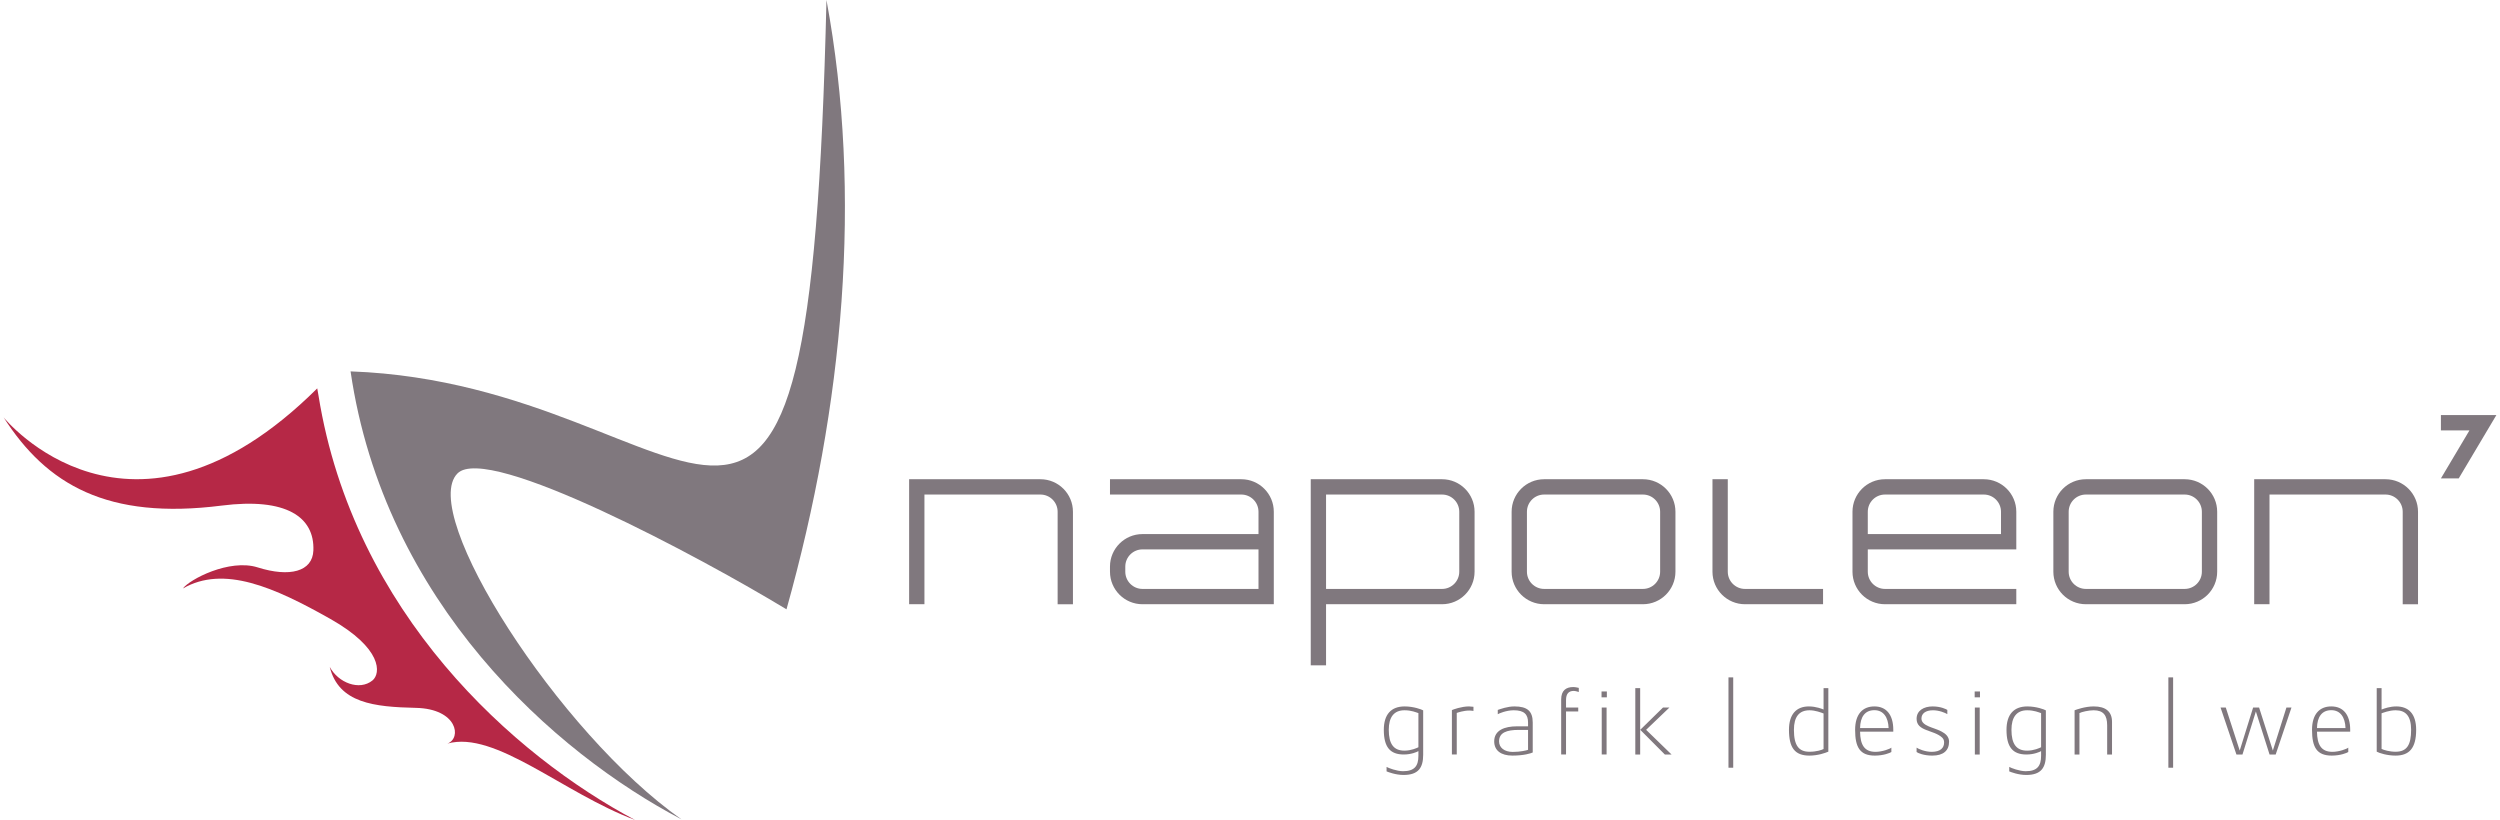 <?xml version="1.0" encoding="UTF-8"?>
<!DOCTYPE svg PUBLIC "-//W3C//DTD SVG 1.1//EN" "http://www.w3.org/Graphics/SVG/1.1/DTD/svg11.dtd">
<svg xmlns="http://www.w3.org/2000/svg" xmlns:xlink="http://www.w3.org/1999/xlink" xmlns:xodm="http://www.corel.com/coreldraw/odm/2003" xml:space="preserve" width="250" height="82" version="1.1" style="shape-rendering:geometricPrecision; text-rendering:geometricPrecision; image-rendering:optimizeQuality; fill-rule:evenodd; clip-rule:evenodd" viewBox="0 0 11668.27 3838.28">
 <defs>
  <style type="text/css">
   <![CDATA[
    .fil0 {fill:#80787E}
    .fil2 {fill:#B62846;fill-rule:nonzero}
    .fil1 {fill:#80787E;fill-rule:nonzero}
    .fil3 {fill:#80787E;fill-rule:nonzero}
   ]]>
  </style>
 </defs>
 <g id="Ebene_x0020_1">
  <path class="fil0" d="M9746.79 2243.18l462.29 0c84.08,0 152.27,68.15 152.27,152.27l0 280.56c0,84.12 -68.19,152.28 -152.27,152.28l-462.29 0c-84.12,0 -152.27,-68.16 -152.27,-152.28l0 -280.56c0,-84.12 68.15,-152.27 152.27,-152.27zm0 71.67c-44.52,0 -80.6,36.08 -80.6,80.6l0 280.56c0,44.53 36.09,80.64 80.6,80.64l462.29 0c44.52,0 80.6,-36.11 80.6,-80.64l0 -280.56c0,-44.53 -36.09,-80.6 -80.6,-80.6l-462.29 0zm-2535.78 -71.67l462.29 0c84.08,0 152.27,68.15 152.27,152.27l0 280.56c0,84.12 -68.19,152.28 -152.27,152.28l-462.29 0c-84.12,0 -152.27,-68.16 -152.27,-152.28l0 -280.56c0,-84.12 68.15,-152.27 152.27,-152.27zm0 71.67c-44.53,0 -80.6,36.08 -80.6,80.6l0 280.56c0,44.53 36.08,80.64 80.6,80.64l462.29 0c44.52,0 80.6,-36.11 80.6,-80.64l0 -280.56c0,-44.53 -36.09,-80.6 -80.6,-80.6l-462.29 0zm-2357.89 0l-542.89 0 0 513.45 -71.67 0 0 -585.11 614.55 0c84.09,0 152.28,68.15 152.28,152.27l0 432.84 -71.67 0 0 -432.84c0,-44.53 -36.09,-80.6 -80.61,-80.6zm397.29 351.09l0 10.08c0,44.53 36.09,80.64 80.6,80.64l542.9 0 0 -185.11 -542.9 0.04c-44.52,0 -80.6,36.09 -80.6,80.6l0 13.75zm542.92 -351.09l-614.59 0 0.04 -71.67 614.55 0c84.09,0 152.24,68.15 152.24,152.27l0 432.84 -614.56 0c-84.08,0 -152.23,-68.16 -152.23,-152.28l-0.04 -10.08 0 -13.75c0,-84.12 68.19,-152.27 152.27,-152.27l542.9 0 0 -104.47c0,-44.53 -36.09,-80.6 -80.58,-80.6zm939.74 0l-542.92 0 0 441.81 542.92 0c44.53,0 80.61,-36.11 80.61,-80.64l0 -280.56c0,-44.53 -36.09,-80.6 -80.61,-80.6zm0 -71.67c84.09,0 152.28,68.15 152.28,152.27l0 280.56c0,84.12 -68.19,152.28 -152.28,152.28l-542.92 0 0 286.09 -71.67 0 0 -871.2 614.59 0zm2073.44 71.67c-44.52,0 -80.6,36.08 -80.6,80.6l0 104.47 623.53 0 0 -104.47c0,-44.53 -36.11,-80.6 -80.63,-80.6l-462.29 0zm-80.6 256.7l0 104.47c0,44.53 36.09,80.64 80.6,80.64l614.56 0 0 71.64 -614.56 0c-84.08,0 -152.24,-68.16 -152.24,-152.28l0 -280.56c0,-84.12 68.16,-152.27 152.24,-152.27l462.29 0c84.12,0 152.27,68.15 152.27,152.27l0 176.13 -695.17 -0.04zm-655.35 104.47c0,44.53 36.08,80.64 80.6,80.64l365.38 0 0 71.64 -365.38 0c-84.08,0 -152.27,-68.16 -152.27,-152.28l0 -432.83 71.67 0 0 432.83zm3078.64 -361.17l-542.9 0 0 513.45 -71.67 0 0 -585.11 614.56 0c84.12,0 152.27,68.15 152.27,152.27l0 432.84 -71.67 0 0 -432.84c0,-44.53 -36.08,-80.6 -80.6,-80.6zm259.4 -372.01l259.67 0 -176.32 296.52 -83.35 0 133.69 -224.86 -133.69 0 0 -71.67z"/>
  <path class="fil1" d="M3173 3835.24c-592.98,-311.15 -1391.13,-1014.59 -1548.96,-2096.88 1691,60.89 2146.46,1693.27 2227.63,-1738.36 169.09,913.16 81.15,1893.96 -187.16,2852.18 -398.83,-241.98 -1397.95,-778.22 -1539.86,-636.3 -185.64,185.64 473.97,1216.54 1048.34,1619.36z"/>
  <path class="fil2" d="M1468.04 1817.99c1.67,10.94 3.63,22.21 5.94,33.81 164.16,1019.58 915.98,1685.87 1481.88,1986.47 -337.09,-125.98 -654.4,-420.36 -878.41,-357.7 67.98,-25.34 47.15,-162.73 -147.56,-167.15 -194.74,-4.42 -361.43,-21.59 -403.33,-191.74 39.85,74.54 139.09,112.87 199.89,63.51 39.84,-32.36 47.39,-150.09 -197.49,-288.34 -261.8,-147.79 -498.78,-252.98 -689.92,-142.1 30.58,-42.05 217.4,-140.77 350.23,-98.83 150.09,47.39 256.75,19.74 260.7,-79 6.25,-156.61 -126.39,-248.84 -429.21,-210.32 -534.81,67.97 -818.95,-97.77 -1020.76,-412.89 0,0 592.56,734.03 1468.04,-135.72z"/>
  <polygon class="fil1" points="10132.87,3593.58 10155.11,3593.58 10155.11,3170.72 10132.87,3170.72 "/>
  <polygon class="fil1" points="8073.78,3593.58 8096.02,3593.58 8096.02,3170.72 8073.78,3170.72 "/>
  <path class="fil3" d="M9869.11 3531.68l-22.75 0 0 -136.57c0,-46.83 -17.63,-70.44 -63.58,-70.44 -22.75,0 -57.09,7.75 -66.13,13.31l0 193.7 -22.75 0 0 -207.01c8.15,-3 48.53,-18.04 89.74,-18.04 56.28,0 85.47,24.49 85.47,72.14l0 152.91zm-1327.89 -13.3c-14.19,6 -48.54,18.45 -88.48,18.45 -67.87,0 -95.78,-36.09 -95.78,-120.68 0,-71.28 33.09,-109.52 93.19,-109.52 33.53,0 63.58,12.04 68.73,14.6l0 -100.08 22.34 0 0 297.22zm-22.34 -12.45l0 -166.21c-10.75,-4.3 -38.65,-15.05 -65.69,-15.05 -48.54,0 -73.03,30.5 -73.03,91.48 0,73.44 22.75,102.64 72.58,102.64 33.94,0 58.43,-8.6 66.14,-12.86zm326.38 -81.18l-155.46 0c0.85,60.99 19.74,94.48 72.17,94.48 32.2,0 68.69,-14.19 74.29,-19.75l0 20.6c-6.45,4.3 -36.5,16.75 -77.33,16.75 -69.99,0 -92.33,-39.09 -92.33,-120.68 0,-72.14 34.38,-109.52 90.22,-109.52 55.8,0 88.44,38.65 88.44,109.52l0 8.6zm-21.9 -16.75c-1.7,-50.28 -24.04,-83.77 -66.54,-83.77 -43.39,0 -66.17,30.49 -67.02,83.77l133.56 0zm283.03 63.55c0,41.68 -26.64,65.28 -78.59,65.28 -39.53,0 -66.99,-11.6 -73.43,-16.75l0 -20.6c7.7,6 39.94,19.75 70.43,19.75 40.79,0 58.39,-18.04 58.39,-43.8 0,-9.89 -3,-17.19 -9.44,-23.19 -39.95,-36.94 -119.38,-28.34 -119.38,-87.62 0,-39.09 34.34,-57.99 75.14,-57.99 38.64,0 63.98,13.34 68.73,16.34l0 19.75c-9.9,-6 -37.8,-18.05 -66.99,-18.05 -35.68,0 -54.13,15.9 -54.13,38.65 0,18.04 15.04,28.34 33.49,36.49 31.35,14.19 95.78,25.35 95.78,71.74zm144.72 -207.42l-24.91 0 0 -27.48 24.91 0 0 27.48zm-1.3 267.55l-22.75 0 0 -219.89 22.75 0 0 219.89zm309.67 0.85c0,60.99 -22.35,94.93 -91.93,94.93 -36.49,0 -71.28,-13.31 -79.44,-16.75l0 -21.05c8.16,5.15 48.1,20.2 76.89,20.2 53.24,0 72.13,-23.64 72.13,-72.18l0 -21.9c-6,3.86 -33.49,15.9 -68.28,15.9 -64.43,0 -93.63,-34.79 -93.63,-115.53 0,-71.73 33.94,-109.52 97.48,-109.52 42.09,0 79.89,14.19 86.78,18.49l0 207.41zm-22.35 -34.79l0 -159.76c-10.74,-3.41 -32.19,-13.31 -65.28,-13.31 -49.8,0 -73.43,33.05 -73.43,91.48 0,66.58 23.19,97.49 73.43,97.49 31.35,0 58.39,-12.45 65.28,-15.9z"/>
  <path class="fil3" d="M11269.12 3416.15c0,-64.43 -25.34,-91.48 -72.17,-91.48 -30.91,0 -60.55,12.45 -66.11,14.16l0 166.65c9.86,5.15 36.91,13.31 65.7,13.31 53.24,0 72.58,-32.65 72.58,-102.64zm23.6 0c0,85.89 -32.2,120.68 -96.63,120.68 -39.49,0 -75.58,-11.6 -88.03,-18.45l0 -297.22 22.78 0 0 100.08c13.75,-5.56 39.95,-14.6 68.7,-14.6 57.13,0 93.18,33.94 93.18,109.52zm-583.62 -104.37l-73.88 219.9 -28.75 0 -64.02 -201.41 -62.69 201.41 -28.35 0 -74.32 -219.9 24.49 0 65.28 201.44 62.73 -201.44 27.9 0 64.43 201.44 63.54 -201.44 23.64 0zm274.85 112.97l-155.47 0c0.89,60.99 19.75,94.48 72.18,94.48 32.19,0 68.69,-14.15 74.28,-19.75l0 20.6c-6.44,4.3 -36.49,16.75 -77.32,16.75 -69.99,0 -92.33,-39.05 -92.33,-120.68 0,-72.14 34.38,-109.52 90.22,-109.52 55.8,0 88.44,38.65 88.44,109.52l0 8.6zm-21.9 -16.75c-1.7,-50.24 -24.05,-83.77 -66.54,-83.77 -43.39,0 -66.14,30.49 -67.03,83.77l133.57 0z"/>
  <path class="fil3" d="M7660.44 3531.68l-22.77 0 0 -310.51 22.77 0 0 310.51zm146.87 0l-31.35 0 -115.11 -115.53 106.52 -104.37 30.08 0 -109.11 104.37 118.97 115.53zm-1162.55 0.85c0,60.99 -22.34,94.93 -91.92,94.93 -36.5,0 -71.29,-13.31 -79.44,-16.75l0 -21.05c8.15,5.15 48.09,20.2 76.88,20.2 53.25,0 72.14,-23.64 72.14,-72.18l0 -21.9c-6,3.86 -33.49,15.9 -68.28,15.9 -64.43,0 -93.63,-34.79 -93.63,-115.53 0,-71.73 33.94,-109.52 97.48,-109.52 42.09,0 79.88,14.19 86.77,18.49l0 207.41zm-22.34 -34.79l0 -159.76c-10.74,-3.41 -32.2,-13.31 -65.28,-13.31 -49.8,0 -73.44,33.05 -73.44,91.48 0,66.58 23.2,97.49 73.44,97.49 31.34,0 58.43,-12.45 65.28,-15.9zm257.69 -170.06c-4.3,-0.86 -14.19,-1.71 -19.75,-1.71 -26.64,0 -53.68,9.45 -58.42,11.15l0 194.56 -22.75 0 0 -207.86c5.59,-2.59 44.64,-17.19 79.88,-17.19 5.15,0 18.48,1.3 21.04,1.71l0 19.34zm277.44 194.55c-9,4.3 -41.68,14.6 -95.37,14.6 -52.8,0 -84.99,-23.6 -84.99,-66.58 0,-52.39 48.94,-70.44 106.48,-70.44l51.95 0 0 -18c0,-37.8 -18.01,-57.14 -66.96,-57.14 -35.23,0 -70.46,15.46 -74.76,18.49l0 -20.19c13.33,-4.3 45.53,-16.34 77.77,-16.34 60.54,0 85.88,21.9 85.88,75.59l0 140.01zm-21.93 -12.45l0 -93.22 -43.35 0c-56.69,0 -92.33,12.49 -92.33,53.69 0,29.23 24.89,49.39 63.98,49.39 36.5,0 65.29,-7.3 71.7,-9.86zm237.52 -270.58c-1.29,-0.45 -15.04,-5.15 -23.64,-5.15 -23.6,0 -36.08,13.3 -36.08,42.94l0 34.79 57.13 0 0 18.49 -57.13 0 0 201.41 -22.75 0 0 -257.25c0,-42.09 22.34,-58.43 56.68,-58.43 11.6,0 24.5,3.89 25.79,3.89l0 19.31zm131.39 24.93l-24.91 0 0 -27.48 24.91 0 0 27.48zm-1.26 267.55l-22.77 0 0 -219.89 22.77 0 0 219.89z"/>
 </g>
</svg>

